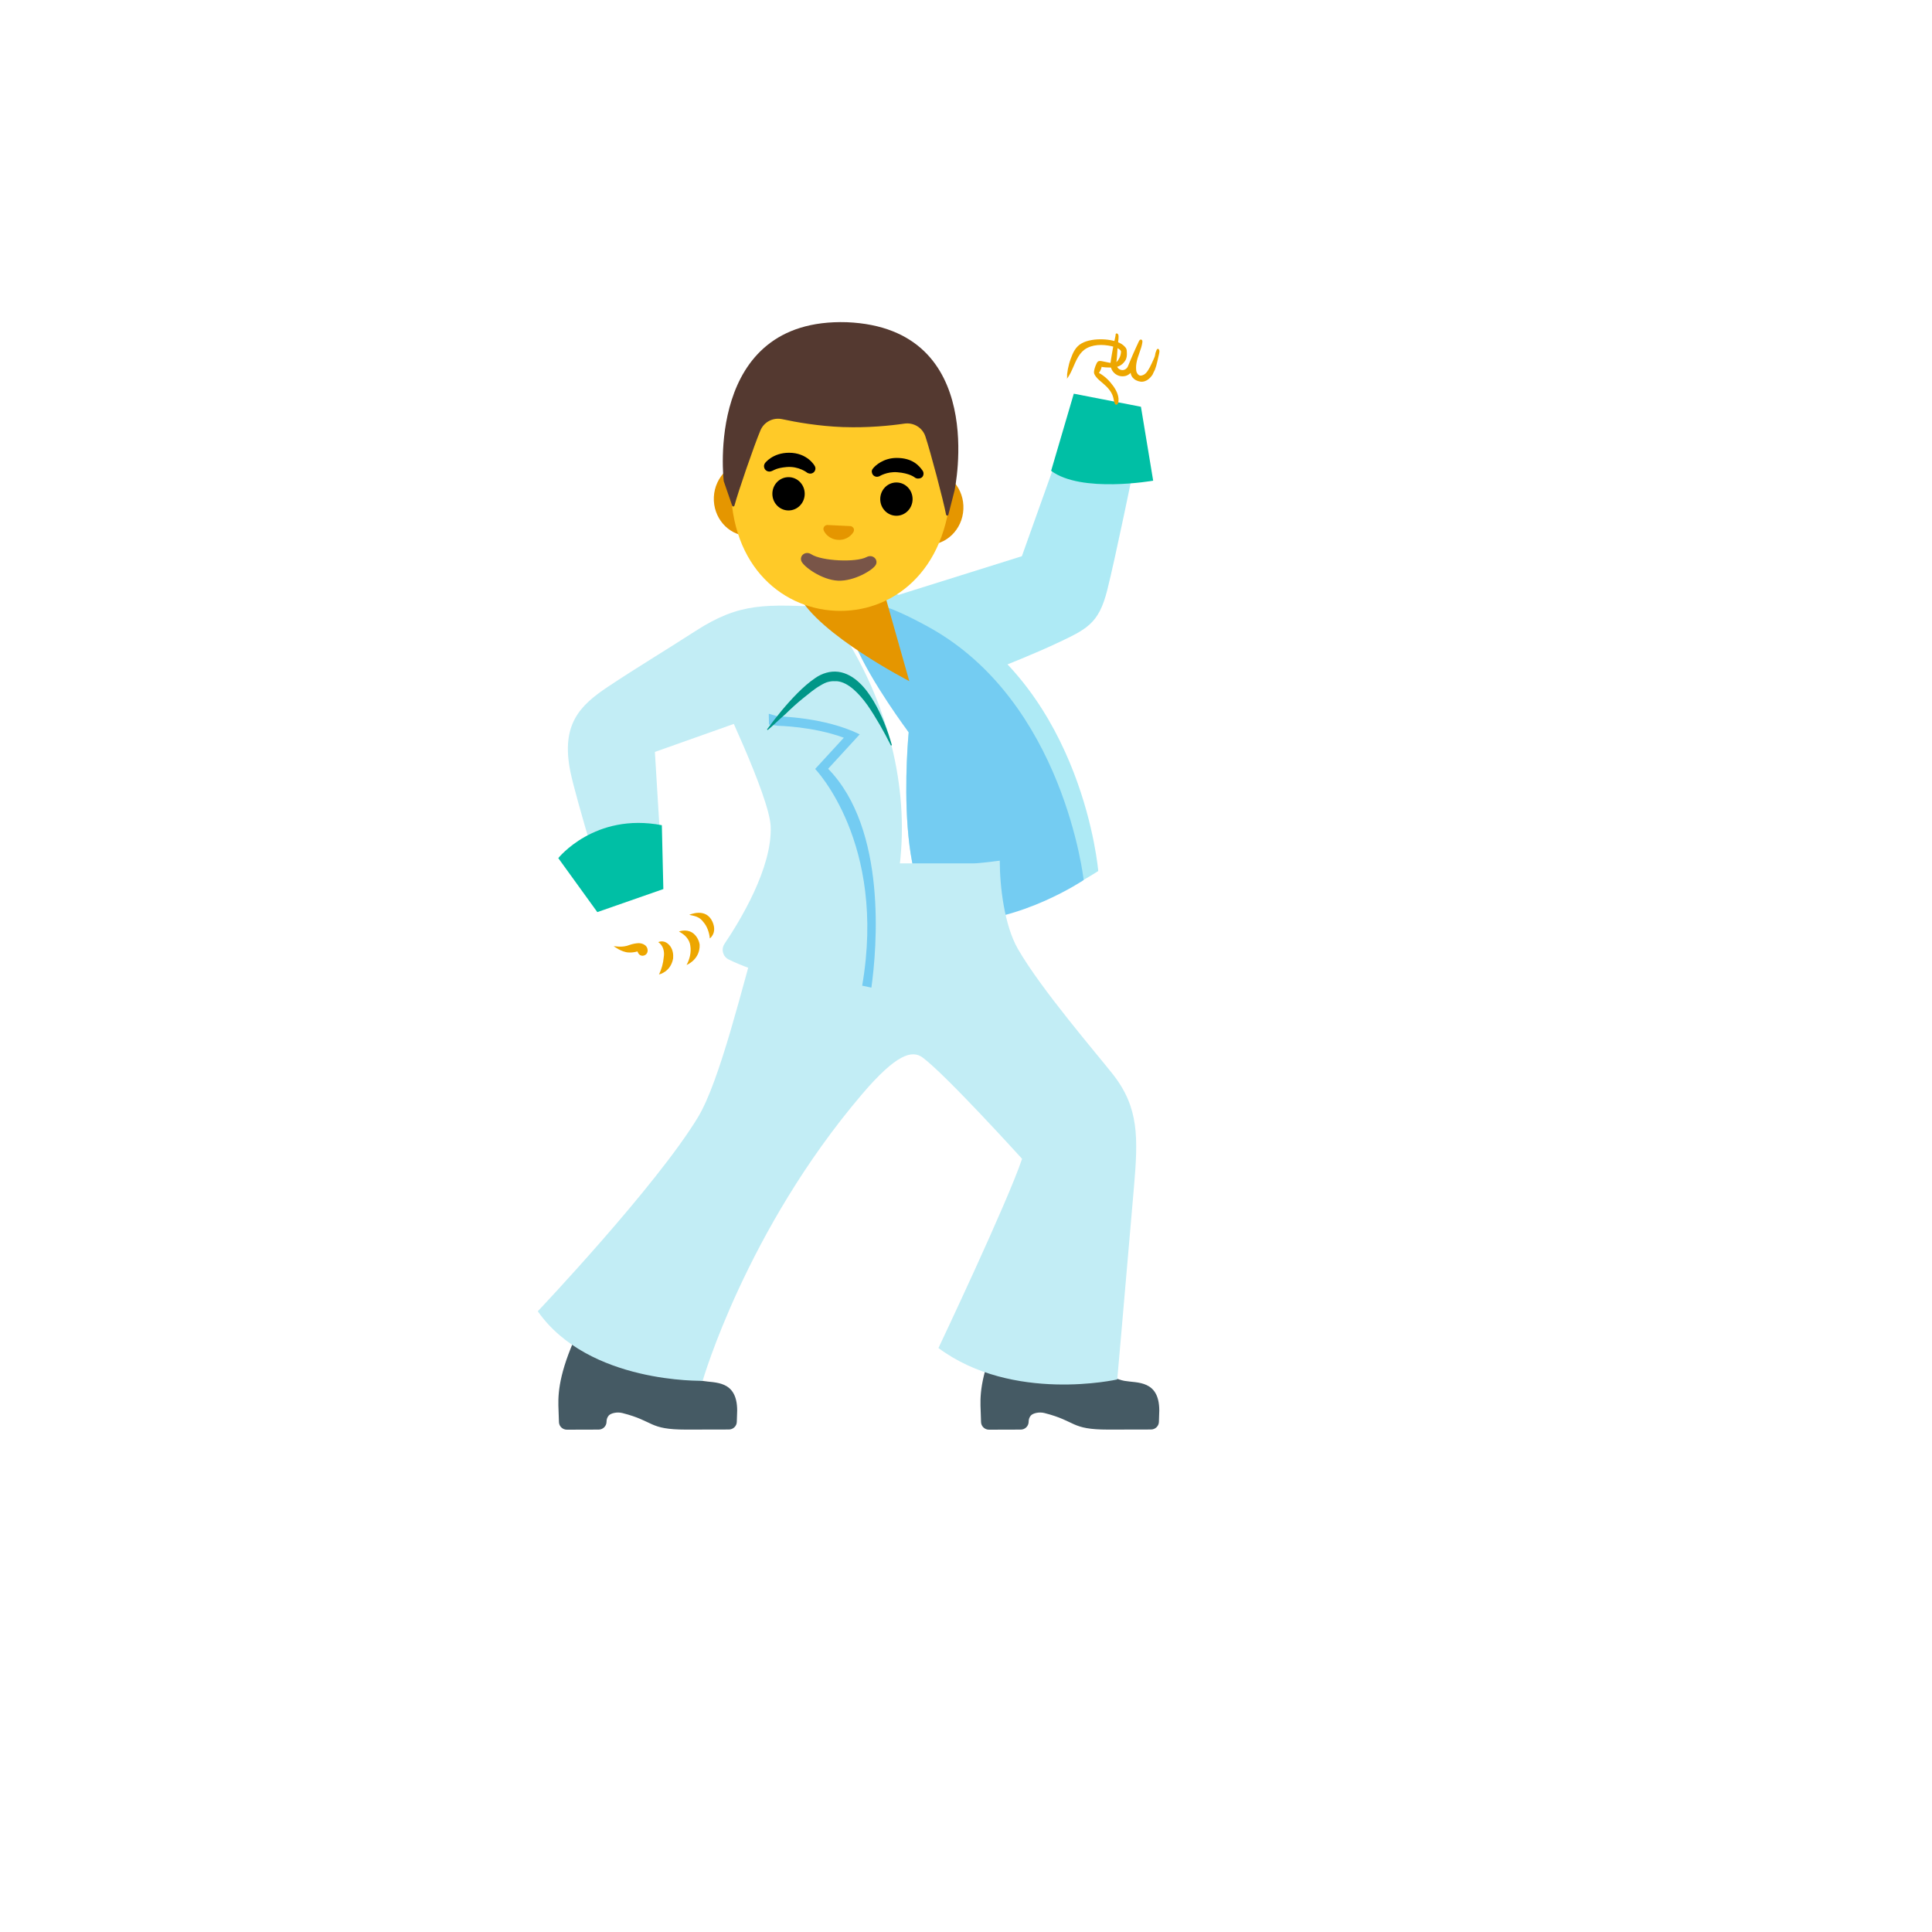 <svg xmlns="http://www.w3.org/2000/svg" version="1.1" xmlns:xlink="http://www.w3.org/1999/xlink" width="100%" height="100%" id="svgWorkerArea" viewBox="-25 -25 625 625" xmlns:idraw="https://idraw.muisca.co" style="background: white;"><defs id="defsdoc"><pattern id="patternBool" x="0" y="0" width="10" height="10" patternUnits="userSpaceOnUse" patternTransform="rotate(35)"><circle cx="5" cy="5" r="4" style="stroke: none;fill: #ff000070;"></circle></pattern></defs><g id="fileImp-720342420" class="cosito"><path id="pathImp-217543409" fill="url(#IconifyId17ecdb2904d178eab10702)" class="grouped" d="M206.478 276.455C205.809 276.912 205.322 277.368 204.531 277.125 204.591 278.585 204.622 280.289 203.466 281.476 202.31 282.632 200.362 282.966 198.902 282.236 199.48 284.214 198.445 286.557 196.589 287.47 194.733 288.382 192.269 287.774 191.052 286.1 191.934 290.999 183.81 291.577 181.011 289.812 178.763 288.368 177.48 285.814 177.665 283.149 177.665 283.027 177.695 282.906 177.634 282.784 177.573 282.693 177.452 282.632 177.36 282.571 175.291 281.689 172.888 281.171 171.153 279.68 165.068 274.478 169.541 262.094 169.541 262.094 175.017 262.216 180.494 262.368 185.971 262.49 185.971 262.49 197.076 262.764 197.076 262.764 201.458 262.885 203.739 263.494 206.204 267.601 207.269 269.366 208.364 271.252 208.243 273.322 208.182 274.538 207.452 275.786 206.478 276.455 206.478 276.455 206.478 276.455 206.478 276.455"></path><path id="pathImp-180424026" fill="#eda600" class="grouped" d="M205.504 273.23C207.086 276.851 204.622 278.585 204.622 278.585 204.5 276.851 203.77 274.691 202.644 273.413 201.275 271.466 199.693 271.344 197.989 270.948 197.989 270.948 203.374 268.423 205.504 273.23 205.504 273.23 205.504 273.23 205.504 273.23"></path><path id="pathImp-155667453" fill="#eda600" class="grouped" d="M198.932 276.699C200.21 277.52 201.123 279.072 201.336 280.593 201.518 285.461 197.107 287.165 197.107 287.165 198.111 285.34 198.658 283.058 198.324 281.019 198.232 279.985 197.776 279.041 197.107 278.25 196.468 277.429 195.555 276.881 194.642 276.334 194.642 276.364 196.894 275.421 198.932 276.699 198.932 276.699 198.932 276.699 198.932 276.699"></path><path id="pathImp-510328596" fill="#eda600" class="grouped" d="M191.873 281.171C192.725 282.419 192.847 283.818 192.756 285.036 191.995 289.447 188.192 290.238 188.192 290.238 189.013 288.534 189.561 286.587 189.713 284.701 190.048 282.875 189.561 280.837 187.948 279.772 188.009 279.772 190.017 278.676 191.873 281.171 191.873 281.171 191.873 281.171 191.873 281.171"></path><path id="pathImp-476086003" fill="#eda600" class="grouped" d="M181.711 280.106C182.594 280.137 183.506 280.472 184.054 281.141 184.602 281.841 184.693 282.906 184.145 283.575 183.75 284.062 183.05 284.305 182.441 284.123 181.529 283.91 181.224 282.784 181.224 282.784 180.92 282.814 180.159 283.21 178.303 283.119 176.052 283.027 173.526 281.08 173.526 281.08 173.648 281.019 176.295 281.689 178.668 280.685 179.52 280.38 180.798 280.106 181.711 280.106 181.711 280.106 181.711 280.106 181.711 280.106"></path><path id="pathImp-434801170" fill="#455a64" class="grouped" d="M333.476 437.47C343.151 437.469 347.35 437.439 347.35 437.439 348.719 437.439 349.875 436.344 349.906 434.975 349.906 434.975 350.027 431.354 350.027 431.354 350.027 421.374 342.786 422.439 338.77 421.709 333.841 420.796 330.707 417.236 329.064 414.711 328.212 413.433 299.308 404.123 299.308 404.123 292.827 417.51 292.066 424.721 292.188 429.711 292.188 429.711 292.37 435.036 292.37 435.036 292.401 436.405 293.557 437.5 294.926 437.5 294.926 437.5 305.21 437.469 305.21 437.47 306.64 437.469 307.766 436.313 307.766 434.914 307.766 434.153 308.009 433.453 308.496 432.906 309.196 432.145 311.174 431.689 312.877 432.115 323.313 434.762 321.245 437.469 333.476 437.47 333.476 437.469 333.476 437.469 333.476 437.47"></path><path id="pathImp-730255596" fill="#455a64" class="grouped" d="M196.924 437.47C206.6 437.469 210.798 437.439 210.798 437.439 212.167 437.439 213.324 436.344 213.354 434.975 213.354 434.975 213.476 431.354 213.476 431.354 213.476 421.374 206.234 422.439 202.218 421.709 197.289 420.796 194.155 417.236 192.512 414.711 191.66 413.433 162.756 404.123 162.756 404.123 156.275 417.51 155.514 424.721 155.636 429.711 155.636 429.711 155.819 435.036 155.819 435.036 155.849 436.405 157.005 437.5 158.374 437.5 158.374 437.5 168.658 437.469 168.658 437.47 170.088 437.469 171.214 436.313 171.214 434.914 171.214 434.153 171.458 433.453 171.944 432.906 172.644 432.145 174.622 431.689 176.326 432.115 186.792 434.762 184.723 437.469 196.924 437.47 196.924 437.469 196.924 437.469 196.924 437.47"></path><path id="pathImp-488269646" fill="#aeeaf5" class="grouped" d="M333.415 110.756C327.695 107.53 322.766 110.147 319.541 115.806 319.541 115.806 305.575 154.934 305.575 154.934 305.575 154.934 262.492 168.443 262.492 168.443 258.445 173.585 262.036 184.082 265.687 189.772 269.977 196.465 273.476 199.691 279.987 198.078 279.987 198.078 304.054 189.102 316.316 183.352 326.66 178.514 330.403 176.841 333.172 165.979 335.91 155.117 341.66 126.912 341.66 126.912 344.886 121.283 339.135 113.981 333.415 110.756 333.415 110.755 333.415 110.755 333.415 110.756"></path><path id="pathImp-995666172" fill="#00bfa5" class="grouped" d="M348.05 130.502C348.05 130.502 344.094 106.587 344.094 106.587 344.094 106.587 322.37 102.358 322.37 102.358 322.37 102.358 315.038 127.307 315.038 127.307 324.774 134.609 348.05 130.502 348.05 130.502 348.05 130.502 348.05 130.502 348.05 130.502"></path><path id="pathImp-152712779" fill="#aeeaf5" class="grouped" d="M280.93 174.285C325.535 199.173 330.281 256.77 330.281 256.77 330.281 256.77 305.545 273.23 284.247 273.23 262.948 273.23 268.942 211.922 268.942 211.922 268.942 211.922 226.316 143.829 280.93 174.285 280.93 174.285 280.93 174.285 280.93 174.285"></path><path id="pathImp-445831617" fill="#74ccf2" class="grouped" d="M275.423 177.845C319.206 201.973 325.565 259.691 325.565 259.691 325.565 259.691 305.575 273.23 284.277 273.23 262.979 273.23 268.973 211.922 268.973 211.922 268.973 211.922 220.656 147.632 275.423 177.845 275.423 177.845 275.423 177.845 275.423 177.845"></path><path id="pathImp-157954393" fill="#c2edf5" class="grouped" d="M221.143 273.23C215.058 294.528 207.847 324.802 200.788 336.425 187.279 358.758 148.973 399.194 148.973 399.194 165.403 422.683 202.31 421.678 202.31 421.678 202.31 421.678 216.336 373.058 253.821 329.031 264.987 315.918 270.068 314.579 273.506 317.135 281.204 322.885 305.636 349.873 305.636 349.873 300.981 363.839 278.587 411.09 278.587 411.09 302.654 428.92 336.427 421.252 336.427 421.252 336.427 421.252 338.526 397.49 341.812 359.275 343.212 343.058 343.516 333.291 334.936 322.429 329.733 315.827 311.721 294.924 304.297 281.993 299.916 274.356 298.425 261.851 298.425 253.423 298.425 253.423 291.914 254.305 289.845 254.305 289.845 254.305 229.936 254.305 229.936 254.305 226.529 254.397 229.48 244.082 221.143 273.23 221.143 273.23 221.143 273.23 221.143 273.23"></path><path id="pathImp-451725144" fill="#c2edf5" class="grouped" d="M258.05 293.129C258.05 293.129 264.135 274.873 266.295 252.632 268.821 226.496 260.94 199.691 246.366 177.845 242.746 172.429 239.794 169.082 233.709 171.607 230.453 172.946 225.616 177.571 222.147 177.845 216.062 178.301 206.295 191.202 207.178 197.987 207.178 197.987 223.851 232.368 224.308 242.257 224.916 255.766 214.206 273.169 209.399 280.289 208.182 282.084 208.851 284.518 210.798 285.431 217.979 288.899 235.23 295.411 258.05 293.129 258.05 293.129 258.05 293.129 258.05 293.129"></path><path id="pathImp-513285380" fill="#74ccf2" class="grouped" d="M253.912 293.859C253.912 293.859 256.894 294.498 256.894 294.498 258.689 281.689 262.005 243.261 242.898 223.697 242.898 223.697 253.121 212.561 253.121 212.561 241.711 206.932 226.62 206.749 226.62 206.75 226.62 206.749 223.699 205.898 223.699 205.898 223.699 205.898 223.76 209.397 223.76 209.397 223.76 209.397 226.589 209.792 226.589 209.792 226.711 209.792 238.03 209.975 247.979 213.656 247.979 213.656 238.699 223.758 238.699 223.758 238.699 223.758 261.884 247.703 253.912 293.859 253.912 293.859 253.912 293.859 253.912 293.859"></path><path id="pathImp-877983219" fill="#c2edf5" class="grouped" d="M242.867 171.425C222.604 170.512 214.51 169.782 200.058 179.092 190.109 185.512 180.798 191.08 171.671 197.165 162.543 203.25 156.458 209.336 159.5 224.549 161.295 233.494 171.671 267.145 171.671 267.145 171.671 267.145 189.683 263.129 189.196 256.648 189.196 256.648 186.853 218.25 186.853 218.25 186.853 218.25 225.951 204.376 225.951 204.376 231.184 200.451 230.636 183.565 226.285 177.875 226.285 177.875 242.867 171.425 242.867 171.425 242.867 171.425 242.867 171.425 242.867 171.425"></path><stop offset=".377" stop-color="#00b29a" id="stopImp-733036320" class="grouped"></stop><path id="pathImp-770475033" fill="url(#IconifyId17ecdb2904d178eab10703)" class="grouped" d="M265.991 259.691C269.155 195.37 247.127 187.551 237.391 195.37 233.435 198.565 223.243 211.131 223.243 211.131 223.243 211.131 221.873 176.749 225.524 170.786 229.176 164.792 239.946 163.879 246.397 162.845 252.573 161.841 257.533 163.91 263.74 165.279 293.192 171.82 295.17 181.739 295.17 181.739 295.17 181.739 280.748 177.206 280.382 183.017 280.17 186.334 286.711 191.78 291.549 204.893 296.387 218.007 298.455 227.713 298.455 257.104 298.455 257.104 265.991 259.691 265.991 259.691 265.991 259.691 265.991 259.691 265.991 259.691"></path><path id="pathImp-257038229" fill="#00bfa5" class="grouped" d="M155.606 252.601C155.606 252.601 168.232 270.066 168.232 270.066 168.232 270.066 189.591 262.611 189.591 262.612 189.591 262.611 189.105 241.952 189.105 241.952 167.35 237.784 155.606 252.601 155.606 252.601 155.606 252.601 155.606 252.601 155.606 252.601"></path><path id="pathImp-777504011" fill="#009688" class="grouped" d="M263.222 216.182C260.91 211.587 258.415 207.175 255.677 203.19 252.908 199.326 249.439 195.735 245.819 195.37 244.906 195.34 244.024 195.309 243.08 195.553 242.228 195.735 241.316 196.192 240.372 196.77 238.425 197.865 236.569 199.478 234.652 200.999 232.735 202.551 230.88 204.255 229.084 206.019 227.137 207.662 225.372 209.488 223.364 211.161 223.364 211.161 223.121 210.979 223.121 210.979 226.133 206.871 229.358 202.885 232.948 199.265 234.744 197.47 236.66 195.735 238.79 194.305 240.89 192.845 243.567 191.993 246.184 192.328 248.8 192.662 251.143 194.092 252.999 195.857 254.886 197.622 256.376 199.751 257.685 201.942 260.271 206.354 262.127 211.161 263.526 216.06 263.526 216.06 263.222 216.181 263.222 216.182 263.222 216.181 263.222 216.181 263.222 216.182"></path><path id="pathImp-191510341" fill="#e59600" class="grouped" d="M242.806 162.814C242.806 162.814 260.697 165.492 260.697 165.492 260.697 165.492 269.155 195.34 269.155 195.34 269.155 195.34 240.007 180.37 233.405 167.652 233.405 167.652 231.305 164.731 231.305 164.731 231.305 164.731 242.806 162.814 242.806 162.814 242.806 162.814 242.806 162.814 242.806 162.814"></path><path id="pathImp-215517957" fill="#e59600" class="grouped" d="M275.88 127.155C275.88 127.155 268.06 126.76 268.06 126.76 268.06 126.76 225.677 124.721 225.677 124.721 225.677 124.721 217.857 124.326 217.857 124.326 211.589 124.021 206.234 129.194 205.93 135.796 205.626 142.399 210.494 148.058 216.731 148.362 216.731 148.362 224.551 148.758 224.551 148.758 224.551 148.758 266.904 150.827 266.904 150.827 266.904 150.827 274.723 151.222 274.723 151.222 280.991 151.526 286.346 146.354 286.65 139.751 286.985 133.119 282.117 127.459 275.88 127.155 275.88 127.155 275.88 127.155 275.88 127.155"></path><path id="pathImp-801184899" fill="#ffca28" class="grouped" d="M249.287 82.855C230.819 81.942 212.806 100.715 211.498 128.92 210.19 156.973 227.167 171.699 245.149 172.581 263.101 173.463 281.356 160.441 282.664 132.388 283.942 104.183 267.756 83.768 249.287 82.855 249.287 82.855 249.287 82.855 249.287 82.855"></path><path id="pathImp-342787126" class="grouped" d="M222.482 124.812C222.482 124.812 224.916 121.466 230.271 121.466 236.204 121.466 238.516 125.664 238.516 125.664 239.034 126.425 238.79 127.459 238.03 127.946 237.573 128.25 236.995 128.281 236.508 128.098 236.508 128.098 236.204 127.977 236.204 127.977 236.204 127.977 233.466 125.725 229.419 126.09 226.285 126.364 225.159 127.186 225.068 127.216 224.673 127.398 224.46 127.459 224.46 127.459 223.577 127.764 222.573 127.307 222.269 126.425 222.058 125.886 222.139 125.278 222.482 124.812 222.482 124.812 222.482 124.812 222.482 124.812"></path><path id="pathImp-104381086" class="grouped" d="M270.89 129.437C270.89 129.437 269.277 128.068 265.23 127.764 261.884 127.52 259.48 129.072 259.48 129.072 259.48 129.072 259.176 129.163 259.176 129.163 258.293 129.437 257.35 128.92 257.107 128.037 256.954 127.49 256.954 127.094 257.411 126.547 258.141 125.603 260.819 123.139 265.078 123.139 270.22 123.139 272.35 125.664 273.476 127.277 274.024 128.068 273.75 129.255 272.928 129.62 272.35 129.893 271.498 129.924 270.89 129.437 270.89 129.437 270.89 129.437 270.89 129.437"></path><path id="ellipseImp-793322632" class="grouped" d="M230.066 140.13C227.174 140.116 224.844 137.695 224.859 134.72 224.873 131.744 227.226 129.345 230.118 129.359 233.009 129.374 235.34 131.795 235.325 134.77 235.311 137.745 232.957 140.144 230.066 140.13 230.066 140.13 230.066 140.13 230.066 140.13"></path><path id="ellipseImp-482055182" class="grouped" d="M264.963 141.849C262.071 141.834 259.741 139.413 259.755 136.438 259.769 133.462 262.123 131.064 265.015 131.078 267.906 131.092 270.236 133.513 270.222 136.488 270.207 139.464 267.854 141.862 264.963 141.849 264.963 141.848 264.963 141.848 264.963 141.849"></path><path id="pathImp-583713429" fill="#795548" class="grouped" d="M255.342 155.208C251.873 157.033 240.798 156.486 237.482 154.326 235.595 153.078 233.526 154.751 234.257 156.547 234.957 158.311 240.829 162.601 246.062 162.845 251.295 163.088 257.441 159.407 258.324 157.703 259.206 156.029 257.32 154.173 255.342 155.208 255.342 155.208 255.342 155.208 255.342 155.208"></path><path id="pathImp-763752958" fill="#e59600" class="grouped" d="M250.474 145.289C250.372 145.231 250.257 145.199 250.139 145.198 250.139 145.198 242.624 144.833 242.624 144.833 242.51 144.835 242.397 144.856 242.289 144.893 241.589 145.137 241.194 145.806 241.468 146.567 241.742 147.327 243.141 149.488 246.153 149.64 249.166 149.792 250.748 147.754 251.113 147.054 251.478 146.293 251.143 145.593 250.474 145.289 250.474 145.289 250.474 145.289 250.474 145.289"></path><stop offset="1" stop-color="#6d4c41" id="stopImp-228208587" class="grouped"></stop><path id="pathImp-906843920" fill="url(#IconifyId17ecdb2904d178eab10704)" class="grouped" d="M283.121 74.244C282.877 74.183 282.604 74.062 282.33 74.001 281.417 73.849 280.17 73.849 279.713 74.731 277.096 80.086 268.273 81.851 259.115 80.664 256.042 80.269 244.723 86.05 242.107 88.149 239.003 90.644 264.226 103.91 264.226 103.91 273.537 105.218 279.713 118.058 284.52 112.216 298.516 95.269 288.689 77.348 283.121 74.244 283.121 74.244 283.121 74.244 283.121 74.244"></path><path id="pathImp-984084957" fill="#543930" class="grouped" d="M248.952 79.234C248.952 79.234 248.922 79.234 248.952 79.234 248.952 79.234 248.922 79.234 248.922 79.234 202.705 77.804 209.125 130.654 209.125 130.654 209.125 130.654 211.011 136.161 211.863 138.595 211.985 138.96 212.502 138.93 212.594 138.565 213.75 134.184 219.013 118.94 220.991 114.255 222.147 111.486 225.099 109.965 228.05 110.603 232.553 111.577 239.733 112.855 247.675 113.159 247.675 113.159 247.857 113.159 247.857 113.159 255.798 113.433 263.07 112.703 267.604 112.034 270.555 111.608 273.415 113.342 274.358 116.171 275.971 120.979 280.2 136.952 281.052 141.486 281.113 141.851 281.63 141.912 281.782 141.577 281.782 141.577 283.821 133.575 283.821 133.575 283.76 133.575 295.139 81.151 248.952 79.234 248.952 79.234 248.952 79.234 248.952 79.234"></path><stop offset="1" stop-color="#6d4c41" id="stopImp-829609698" class="grouped"></stop><path id="pathImp-639534833" fill="url(#IconifyId17ecdb2904d178eab10705)" class="grouped" d="M248.952 79.234C248.952 79.234 248.922 79.234 248.952 79.234 248.952 79.234 248.922 79.234 248.922 79.234 202.705 77.804 209.125 130.654 209.125 130.654 209.125 130.654 211.011 136.161 211.863 138.595 211.985 138.96 212.502 138.93 212.594 138.565 213.75 134.184 219.013 118.94 220.991 114.255 222.147 111.486 225.099 109.965 228.05 110.603 232.553 111.577 239.733 112.855 247.675 113.159 247.675 113.159 247.857 113.159 247.857 113.159 255.798 113.433 263.07 112.703 267.604 112.034 270.555 111.608 273.415 113.342 274.358 116.171 275.971 120.979 280.2 136.952 281.052 141.486 281.113 141.851 281.63 141.912 281.782 141.577 281.782 141.577 283.821 133.575 283.821 133.575 283.76 133.575 295.139 81.151 248.952 79.234 248.952 79.234 248.952 79.234 248.952 79.234"></path><stop offset="1" stop-color="#ffb300" id="stopImp-433783820" class="grouped"></stop><path id="pathImp-150114115" fill="url(#IconifyId17ecdb2904d178eab10706)" class="grouped" d="M328.182 85.532C328.182 85.532 327.908 80.512 332.563 80.756 337.736 81.029 336.245 85.958 336.245 85.958 336.245 85.958 328.182 85.532 328.182 85.532 328.182 85.532 328.182 85.532 328.182 85.532"></path><stop offset="1" stop-color="#ffb300" id="stopImp-899463105" class="grouped"></stop><path id="pathImp-709498814" fill="url(#IconifyId17ecdb2904d178eab10707)" class="grouped" d="M320.819 98.372C320.819 98.372 320.21 97.246 320.21 97.246 319.358 89.183 320.027 77.165 321.062 67.642 321.549 63.139 323.587 62.5 324.774 62.5 326.356 62.5 328.303 63.443 328.455 67.794 328.577 70.958 328.547 74.031 328.486 77.013 328.425 80.603 328.364 84.011 328.699 86.689 328.699 86.689 328.121 86.78 328.121 86.78 328.121 86.78 321.305 97.581 321.305 97.581 321.336 97.825 321.366 98.068 321.366 98.311 321.366 98.311 320.819 98.372 320.819 98.372 320.819 98.372 320.819 98.372 320.819 98.372"></path><stop offset="1" stop-color="#ffb300" id="stopImp-716423104" class="grouped"></stop><path id="pathImp-719570640" fill="url(#IconifyId17ecdb2904d178eab10708)" class="grouped" d="M322.066 91.739C322.583 90.948 323.8 88.818 324.226 88.24 328.821 85.593 334.662 87.814 335.606 87.449 335.606 87.449 336.275 83.555 336.275 83.555 336.61 81.76 338.74 80.877 340.656 81.425 344.338 82.49 343.882 85.38 343.882 85.38 344.003 85.411 345.312 83.616 348.08 84.163 353.587 85.259 352.553 111.121 334.723 110.147 334.723 110.147 333.476 110.177 332.654 110.025 323.253 108.595 321.853 103.971 321.092 101.841 320.575 100.38 320.301 98.798 320.18 97.246 320.088 95.634 321.062 93.23 322.066 91.739 322.066 91.739 322.066 91.739 322.066 91.739"></path><stop offset=".311" stop-color="#ffb707" stop-opacity=".689" id="stopImp-544858362" class="grouped"></stop><stop offset="1" stop-color="#ffca28" stop-opacity="0" id="stopImp-790147043" class="grouped"></stop><path id="pathImp-667502991" fill="url(#IconifyId17ecdb2904d178eab10709)" class="grouped" d="M337.34 95.573C338.952 96.06 339.378 95.238 340.261 94.691 341.082 97.216 344.094 97.246 344.094 97.338 343.973 98.585 342.452 101.841 341.599 102.723 338.618 105.826 336.458 104.701 336.458 104.701 336.458 104.701 333.293 100.259 332.472 99.133 331.65 98.007 328.882 95.908 328.851 95.756 328.76 94.599 329.094 93.2 329.703 92.713 330.129 92.348 334.784 92.257 334.784 92.257 334.784 92.257 335.24 94.965 337.34 95.573 337.34 95.573 337.34 95.573 337.34 95.573"></path><path id="pathImp-147269519" fill="#eda600" class="grouped" d="M346.954 93.839C346.681 94.326 346.346 94.934 345.92 95.451 345.464 95.999 344.977 96.334 344.277 96.486 343.608 96.638 343.09 96.212 342.786 95.603 342.543 95.117 342.512 94.538 342.512 93.991 342.512 93.504 342.543 92.987 342.634 92.5 342.999 90.188 344.216 88.088 344.551 85.776 344.581 85.502 344.612 85.198 344.399 84.985 344.256 84.837 344.034 84.8 343.851 84.894 343.486 85.076 343.273 85.806 343.09 86.141 342.847 86.658 342.604 87.206 342.36 87.723 341.812 88.91 341.295 90.127 340.778 91.344 340.778 91.344 340.139 92.895 340.139 92.895 340.139 92.895 339.987 93.261 339.987 93.261 339.957 93.322 339.987 93.322 339.835 93.595 339.774 93.747 339.683 93.9 339.531 94.052 339.044 94.63 338.253 94.873 337.553 94.63 336.853 94.447 336.305 93.778 336.153 93.017 336.123 92.835 336.123 92.622 336.123 92.47 336.123 92.469 336.214 91.678 336.214 91.678 336.275 91.283 336.305 90.857 336.336 90.462 336.336 90.461 336.366 90.005 336.366 90.005 336.488 88.514 336.518 86.962 336.731 85.502 336.823 84.954 336.853 84.407 336.853 83.859 336.853 83.646 336.823 83.463 336.762 83.281 336.671 83.037 336.336 82.733 336.062 82.916 335.849 83.037 335.91 83.342 335.88 83.555 335.758 84.315 335.545 85.046 335.393 85.806 335.119 87.115 334.875 88.453 334.662 89.762 334.662 89.762 334.602 90.127 334.602 90.127 334.541 90.553 334.45 90.979 334.389 91.405 334.389 91.405 334.267 92.287 334.267 92.287 334.012 94.193 335.169 96.005 337.005 96.577 337.736 96.79 338.526 96.79 339.257 96.577 339.835 96.394 340.352 96.029 340.778 95.603 340.808 95.695 340.778 95.816 340.808 95.908 340.93 96.394 341.143 96.851 341.478 97.216 341.782 97.551 342.147 97.855 342.634 98.068 343.06 98.281 343.516 98.403 343.973 98.463 344.46 98.524 344.977 98.463 345.433 98.281 346.224 98.007 346.894 97.459 347.533 96.638 348.111 95.847 347.594 96.608 348.628 94.569 349.267 92.926 349.541 91.131 349.967 89.427 350.058 89.001 350.149 88.545 349.967 88.149 349.906 87.997 349.754 87.845 349.571 87.845 349.358 87.845 349.236 88.058 349.145 88.24 348.932 88.727 348.75 89.244 348.689 89.762 348.628 90.248 348.445 90.614 348.263 91.07 347.837 91.983 347.441 92.926 346.954 93.839 346.954 93.839 346.954 93.839 346.954 93.839"></path><stop offset="1" stop-color="#ffb300" id="stopImp-179704619" class="grouped"></stop><path id="pathImp-584165227" fill="url(#IconifyId17ecdb2904d178eab10710)" class="grouped" d="M320.21 97.246C319.936 101.81 323.496 106.283 325.291 107.53 329.247 110.238 335.88 110.512 336.214 110.177 336.305 110.086 336.123 106.466 336.184 105.705 336.458 102.754 334.115 99.376 331.559 97.764 330.494 97.094 327.482 93.96 332.472 93.474 335.727 93.139 337.796 91.831 338.283 90.37 338.77 88.91 336.944 86.567 336.062 86.445 336.062 86.445 325.048 82.672 321.792 91.435 321.123 93.139 320.301 95.634 320.21 97.246 320.21 97.246 320.21 97.246 320.21 97.246"></path><path id="pathImp-116132098" fill="#eda600" class="grouped" d="M335.027 85.198C333.963 84.954 332.837 84.802 331.65 84.772 330.464 84.741 329.308 84.802 328.243 84.985 326.843 85.228 325.808 85.563 324.896 86.08 322.948 87.175 322.096 89.062 321.366 91.1 320.971 92.165 320.666 93.291 320.454 94.417 320.362 94.965 320.271 95.512 320.21 96.06 320.18 96.364 320.271 97.368 320.119 97.581 322.005 95.147 322.583 91.922 324.439 89.488 324.835 88.971 325.291 88.514 325.808 88.119 328.273 86.323 331.741 86.354 334.602 86.993 335.788 87.267 336.61 87.601 337.188 88.058 337.462 88.271 337.644 88.545 337.644 88.758 337.644 88.818 337.644 88.879 337.614 89.031 337.614 89.153 337.583 89.275 337.583 89.366 337.553 89.609 337.492 89.823 337.431 90.035 337.218 90.735 336.671 91.861 335.971 92.226 335.24 92.622 334.236 92.409 333.506 92.257 332.867 92.135 332.198 91.983 331.559 91.861 331.072 91.77 330.524 91.678 330.159 91.983 330.007 92.104 329.886 92.287 329.794 92.47 329.399 93.261 329.094 94.112 328.942 94.965 328.79 95.725 329.034 96.151 329.49 96.79 330.099 97.642 330.95 98.281 331.772 98.981 333.172 100.167 334.541 101.567 335.058 103.332 335.271 104.001 335.332 104.701 335.545 105.34 335.636 105.583 335.758 105.826 336.001 105.918 336.336 106.009 336.64 105.674 336.731 105.34 337.188 103.453 336.275 101.506 335.21 99.985 333.932 98.19 332.441 96.699 330.494 95.634 330.95 95.025 331.255 94.326 331.407 93.595 331.346 93.869 333.902 93.9 334.145 93.9 335.788 93.96 337.279 93.656 338.466 92.378 338.831 91.983 339.135 91.526 339.318 91.04 339.622 90.218 339.561 89.305 339.5 88.423 339.439 87.601 338.892 87.145 338.313 86.628 337.249 85.806 336.062 85.441 335.027 85.198 335.027 85.198 335.027 85.198 335.027 85.198"></path></g></svg>